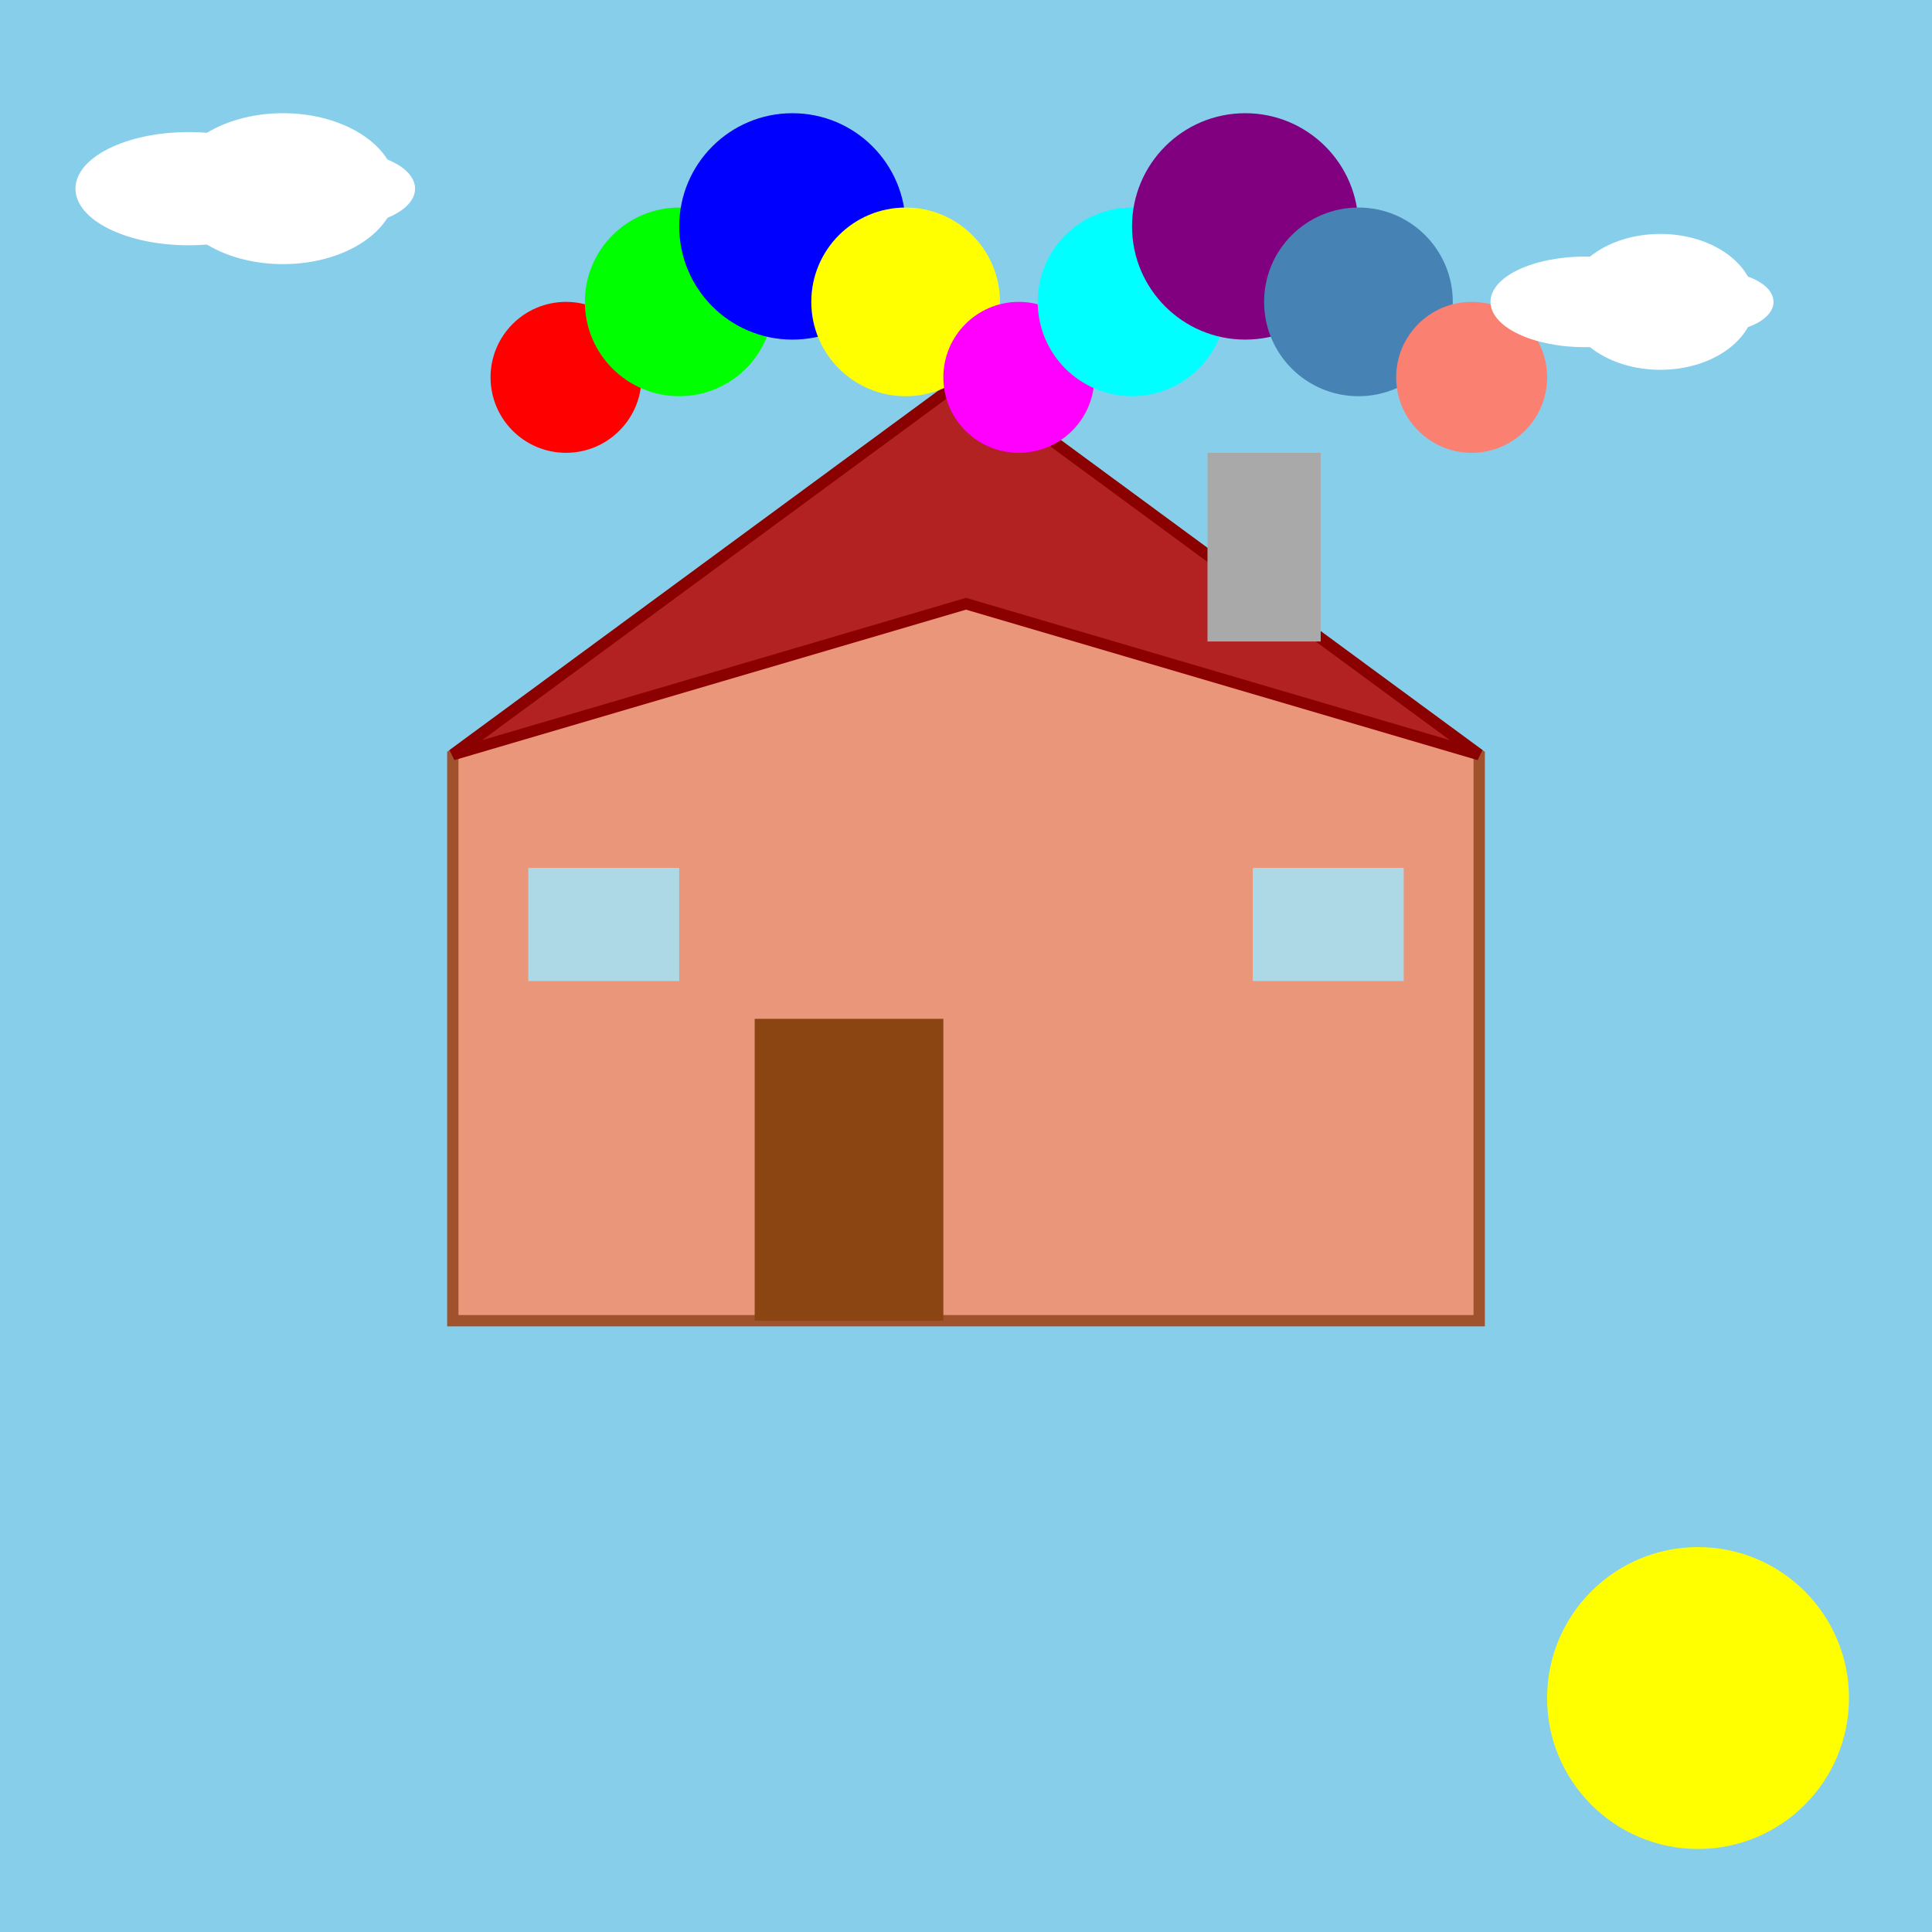 <!--

Generated by DrawGPT.
Free, open source, AI generated images in SVG, PNG, and HTML Canvas format.
https://drawgpt.ai

Created: 2025-08-11T12:36:12+00:00
-->
<svg   viewBox="0 0 512 512" xmlns="http://www.w3.org/2000/svg" xmlns:xlink="http://www.w3.org/1999/xlink">
  <title>Up, Up, and Away!</title>
  <desc>Carl’s house takes flight! Fun fact: It would take approximately 26.5 million balloons to lift an average house!</desc>
  <rect id="background" class="background" width="512" height="512" fill="#87CEEB"/>
  <g id="houseGroup" class="houseGroup">
    <path id="houseBase" class="houseBase" d="M120,350 L392,350 L392,200 L256,100 L120,200 Z" fill="#E9967A" stroke="#A0522D" stroke-width="3"/>
    <rect id="door" class="door" x="200" y="270" width="50" height="80" fill="#8B4513"/>
    <rect id="window1" class="window" x="140" y="230" width="40" height="30" fill="#ADD8E6"/>
    <rect id="window2" class="window" x="332" y="230" width="40" height="30" fill="#ADD8E6"/>
    <polygon id="roof" class="roof" points="120,200 256,100 392,200 256,160" fill="#B22222" stroke="#8B0000" stroke-width="3"/>
    <rect id="chimney" class="chimney" x="320" y="120" width="30" height="50" fill="#A9A9A9"/>
  </g>
  <g id="balloonGroup" class="balloonGroup">
    <circle id="balloon1" class="balloon" cx="150" cy="100" r="20" fill="#FF0000">
      <animate attributeName="cy" values="100;90;100" dur="5s" repeatCount="indefinite"/>
    </circle>
    <circle id="balloon2" class="balloon" cx="180" cy="80" r="25" fill="#00FF00">
      <animate attributeName="cy" values="80;70;80" dur="5s" repeatCount="indefinite"/>
    </circle>
    <circle id="balloon3" class="balloon" cx="210" cy="60" r="30" fill="#0000FF">
      <animate attributeName="cy" values="60;50;60" dur="5s" repeatCount="indefinite"/>
    </circle>
    <circle id="balloon4" class="balloon" cx="240" cy="80" r="25" fill="#FFFF00">
      <animate attributeName="cy" values="80;70;80" dur="5s" repeatCount="indefinite"/>
    </circle>
    <circle id="balloon5" class="balloon" cx="270" cy="100" r="20" fill="#FF00FF">
      <animate attributeName="cy" values="100;90;100" dur="5s" repeatCount="indefinite"/>
    </circle>
    <circle id="balloon6" class="balloon" cx="300" cy="80" r="25" fill="#00FFFF">
      <animate attributeName="cy" values="80;70;80" dur="5s" repeatCount="indefinite"/>
    </circle>
    <circle id="balloon7" class="balloon" cx="330" cy="60" r="30" fill="#800080">
      <animate attributeName="cy" values="60;50;60" dur="5s" repeatCount="indefinite"/>
    </circle>
    <circle id="balloon8" class="balloon" cx="360" cy="80" r="25" fill="#4682B4">
      <animate attributeName="cy" values="80;70;80" dur="5s" repeatCount="indefinite"/>
    </circle>
    <circle id="balloon9" class="balloon" cx="390" cy="100" r="20" fill="#FA8072">
      <animate attributeName="cy" values="100;90;100" dur="5s" repeatCount="indefinite"/>
    </circle>
  </g>
  <animate xlink:href="#houseGroup" attributeName="transform" attributeType="XML" values="translate(0,0);translate(0,-20);translate(0,0)" dur="5s" repeatCount="indefinite"/>
  <g id="cloud1" class="cloud">
    <ellipse id="cloud1a" class="cloudPart" cx="50" cy="50" rx="30" ry="15" fill="white"/>
    <ellipse id="cloud1b" class="cloudPart" cx="75" cy="50" rx="30" ry="20" fill="white"/>
    <ellipse id="cloud1c" class="cloudPart" cx="90" cy="50" rx="20" ry="10" fill="white"/>
    <animate attributeName="cx" values="50;55;50" dur="5s" repeatCount="indefinite" xlink:href="#cloud1a"/>
    <animate attributeName="cx" values="75;80;75" dur="5s" repeatCount="indefinite" xlink:href="#cloud1b"/>
    <animate attributeName="cx" values="90;95;90" dur="5s" repeatCount="indefinite" xlink:href="#cloud1c"/>
  </g>
  <g id="cloud2" class="cloud">
    <ellipse id="cloud2a" class="cloudPart" cx="420" cy="80" rx="25" ry="12" fill="white"/>
    <ellipse id="cloud2b" class="cloudPart" cx="440" cy="80" rx="25" ry="18" fill="white"/>
    <ellipse id="cloud2c" class="cloudPart" cx="455" cy="80" rx="15" ry="8" fill="white"/>
    <animate attributeName="cx" values="420;425;420" dur="5s" repeatCount="indefinite" xlink:href="#cloud2a"/>
    <animate attributeName="cx" values="440;445;440" dur="5s" repeatCount="indefinite" xlink:href="#cloud2b"/>
    <animate attributeName="cx" values="455;460;455" dur="5s" repeatCount="indefinite" xlink:href="#cloud2c"/>
  </g>
  <g id="sun" class="sun">
    <circle id="sunCircle" class="sunCircle" cx="450" cy="450" r="40" fill="yellow">
        <animate attributeName="cx" values="450;455;450" dur="5s" repeatCount="indefinite"/>
        <animate attributeName="cy" values="450;455;450" dur="5s" repeatCount="indefinite"/>
    </circle>
  </g>
</svg>